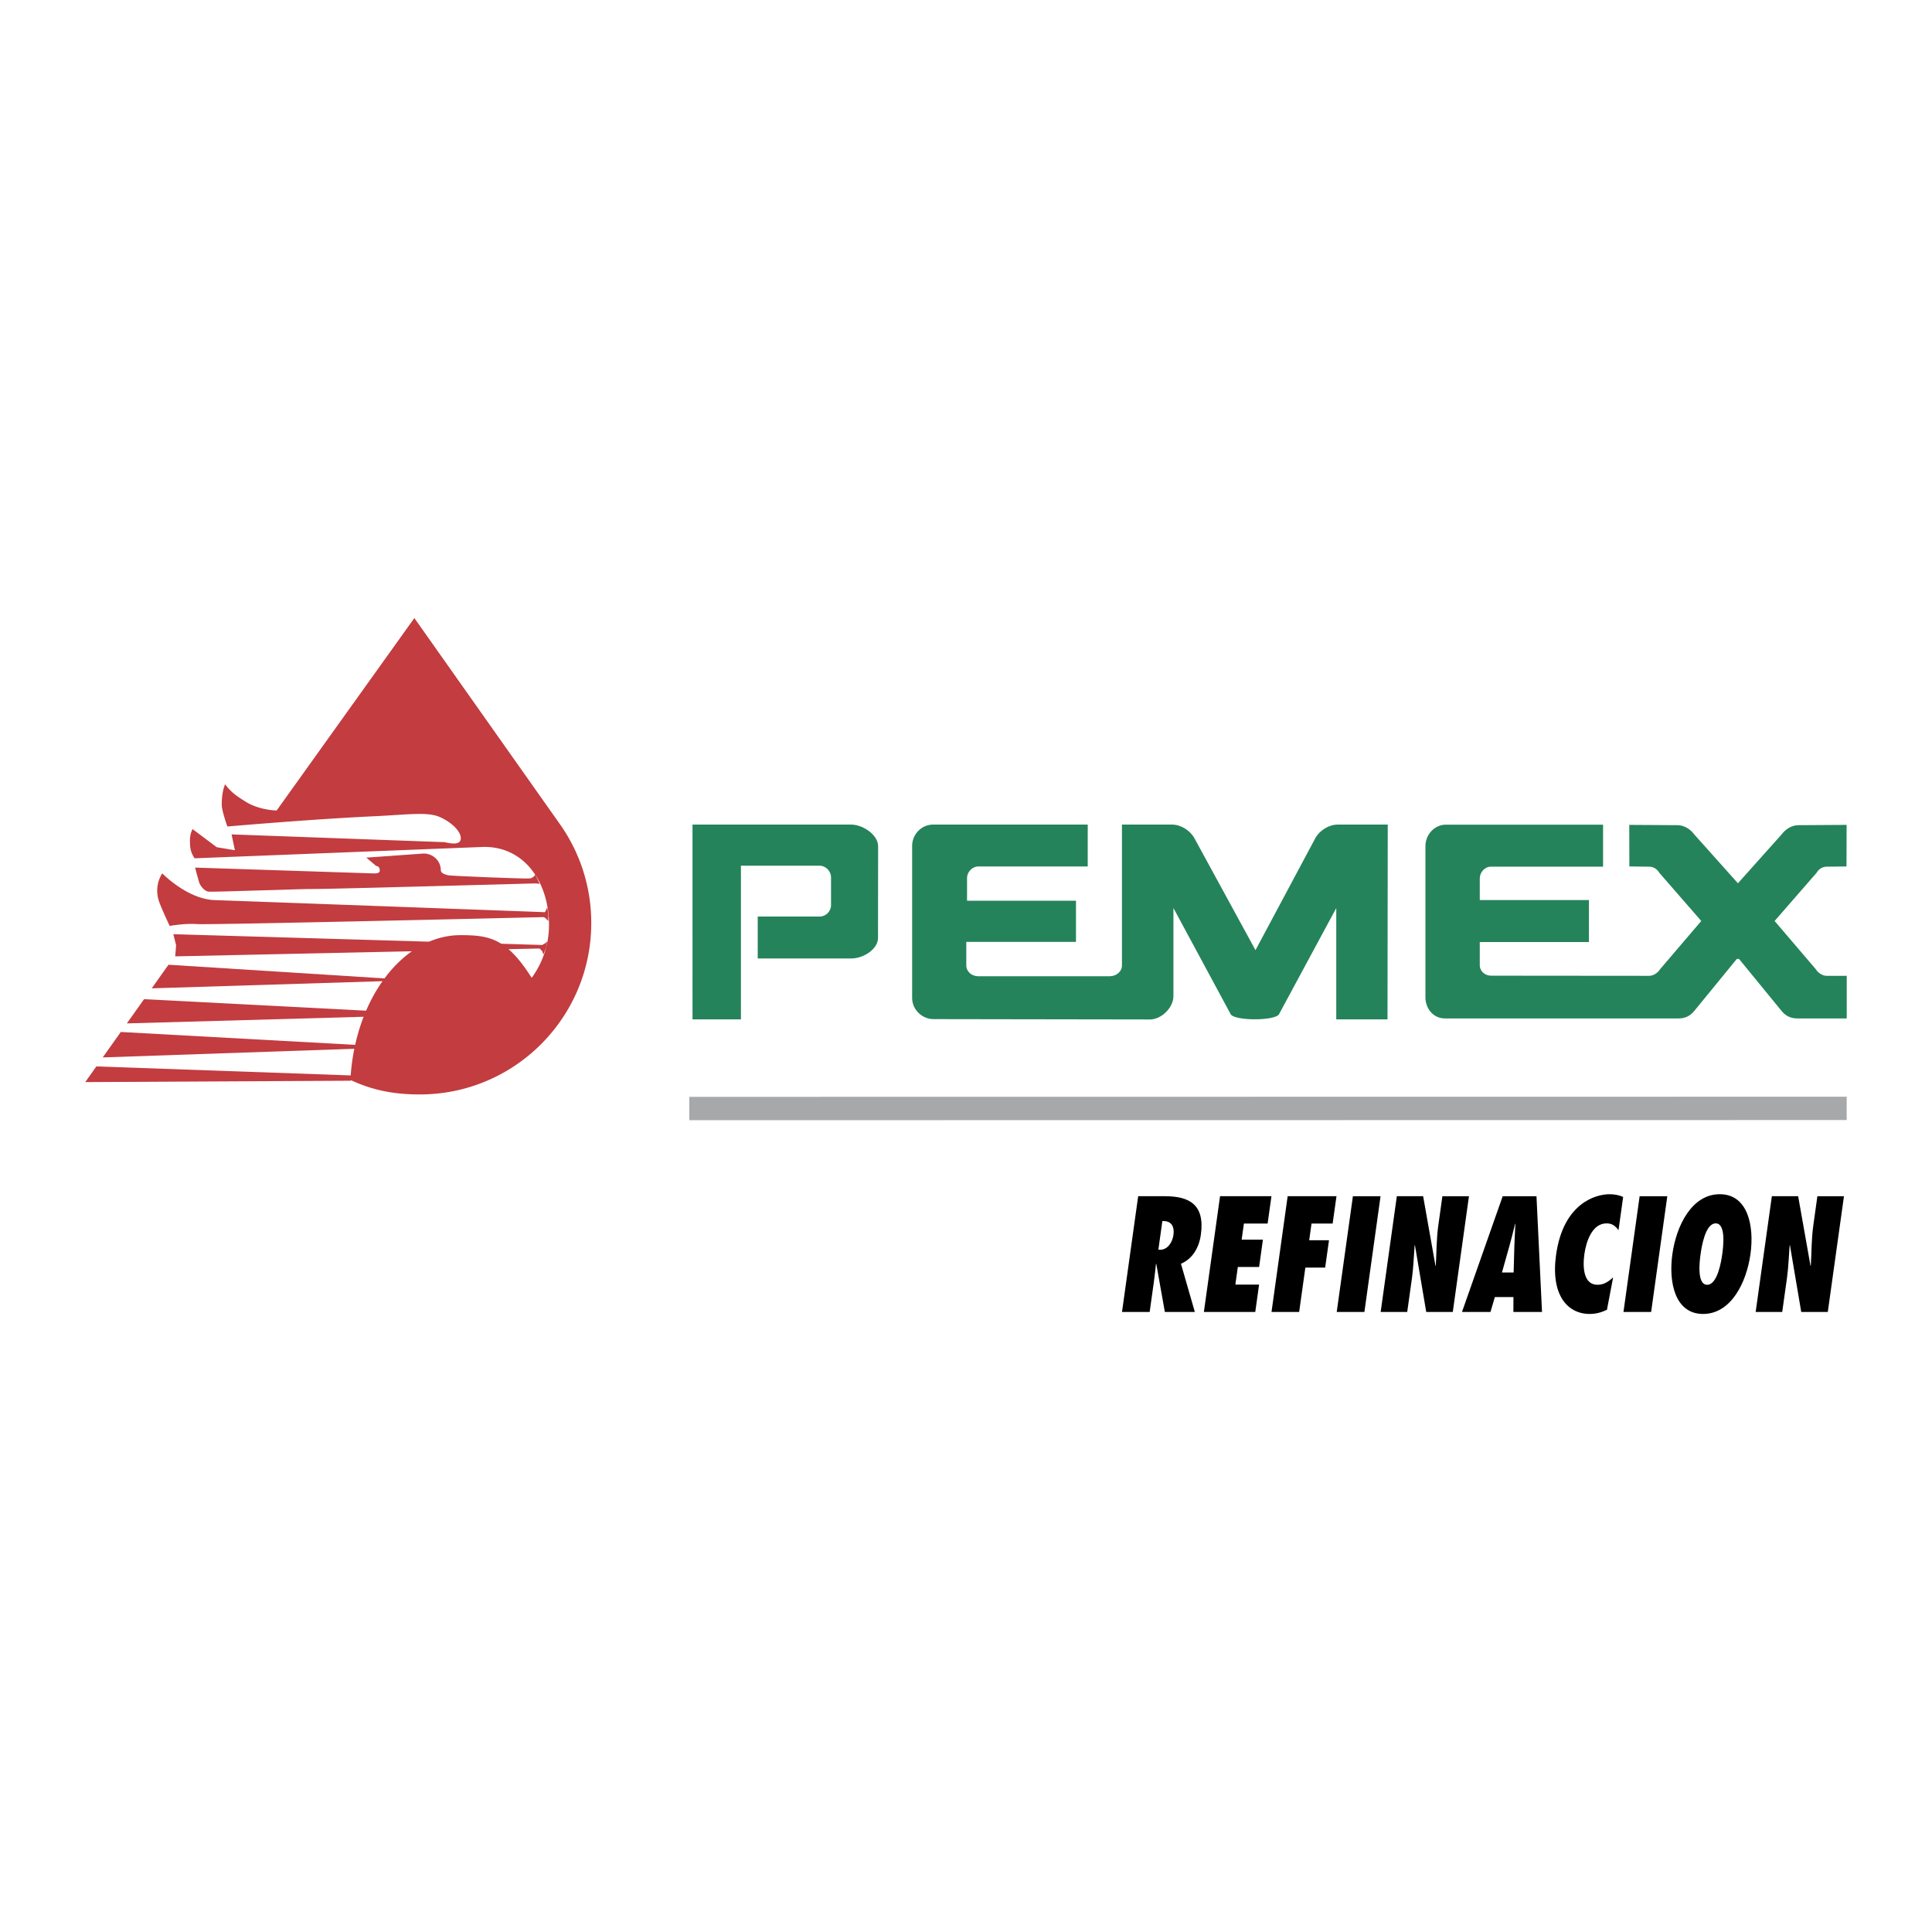 <svg xmlns="http://www.w3.org/2000/svg" width="2500" height="2500" viewBox="0 0 192.756 192.756"><path fill-rule="evenodd" clip-rule="evenodd" fill="#fff" d="M0 0h192.756v192.756H0V0z"/><path fill-rule="evenodd" clip-rule="evenodd" fill="#c23c40" d="M8.504 107.96l1.109-1.563 25.472.901-.087.526-26.494.136zM10.25 105.499l1.801-2.538 23.463 1.289.166.374-25.43.875zM12.655 102.106l1.717-2.418 22.339 1.158-.225.591-23.831.669zM15.139 98.606l1.67-2.354 21.728 1.376-.146.257-23.252.721z"/><path d="M27.601 80.863L41.34 61.664l14.493 20.521a17.032 17.032 0 0 1 3.157 9.903c0 9.446-7.66 17.105-17.108 17.105-2.589 0-4.719-.417-6.92-1.448.414-8.027 5.196-14.445 10.996-14.445 2.915 0 4.601.339 7.088 4.258a8.947 8.947 0 0 0 1.73-5.23c0-4.472-2.606-8.029-6.777-7.821L19.41 85.633c-.316-.496-.428-.851-.452-1.439-.024-.583.009-.946.249-1.479l2.416 1.811 1.812.302-.331-1.58 21.26.775c.725.167 1.61.303 1.61-.402 0-.705-.971-1.617-2.113-2.113-1.229-.535-3.201-.225-6.613-.066-6.223.289-14.563 1.019-14.563 1.019s-.559-1.556-.559-2.161c0-.604.038-1.293.326-2.05.642.817 1.069 1.115 2.032 1.721 1.406.885 3.117.892 3.117.892z" fill-rule="evenodd" clip-rule="evenodd" fill="#c23c40"/><path d="M44.687 87.324c-.126-.063-.71-.121-.71-.53 0-.908-.788-1.638-1.698-1.638l-5.731.409.982.832c.244 0 .362.212.362.455 0 .243-.283.292-.526.292l-17.902-.584s.294 1.141.409 1.491c.118.352.528.849.907.907.382.06 9.771-.293 10.531-.263.76.029 22.056-.556 22.056-.556s.321 0 .438.059c.116.059-.41-.937-.41-.937s-.147.322-.527.38c-.381.06-8.057-.255-8.181-.317z" fill-rule="evenodd" clip-rule="evenodd" fill="#c23c40"/><path d="M54.213 91.5c-4.752.112-33.343.781-34.524.697-1.289-.093-2.76.184-2.76.184s-.922-1.952-1.104-2.576c-.461-1.564.367-2.668.367-2.668s2.484 2.577 5.246 2.668c2.512.083 28.172 1.027 32.747 1.196 0 0 .177.065.235-.082.058-.146.176-.38.176-.38s.145.789.116.907c-.028.117 0 .438 0 .438s-.176-.146-.235-.234c-.058-.088-.264-.15-.264-.15zM53.833 94.633l-36.353.783.09-1.104-.276-1.104 36.802 1.073.35-.205.147-.146s-.06.555-.147.73a7.785 7.785 0 0 0-.233.585l-.117-.351-.263-.261z" fill-rule="evenodd" clip-rule="evenodd" fill="#c23c40"/><path d="M87.6 93.568c0 1.152-1.49 2.057-2.642 2.057h-9.359v-4.18h6.178c.622 0 1.135-.517 1.135-1.14v-2.763c0-.623-.516-1.17-1.141-1.17h-7.849v15.331h-4.83V82.268H84.92c1.154 0 2.69 1.012 2.69 2.166l-.01 9.134zM184.252 97.357l-2.014.001c-.412 0-.867-.312-1.062-.643l-4.123-4.829 4.199-4.821c.191-.344.564-.595.986-.595.09 0 1.986-.024 1.986-.024l.012-4.147-4.807.029c-.688 0-1.301.414-1.682.928l-4.354 4.869-4.354-4.869c-.379-.514-.992-.928-1.682-.928l-4.807-.029.012 4.147s1.898.024 1.986.024c.422 0 .795.251.988.595l4.199 4.821-4.123 4.829c-.197.331-.65.643-1.064.643l-15.771-.014c-.623 0-1.141-.441-1.141-1.063v-2.294h10.891v-4.19h-10.891v-2.146c0-.623.494-1.186 1.117-1.186h11.184v-4.189h-15.674c-1.154 0-2.049 1-2.049 2.153v15.062c0 1.153.797 2.118 1.949 2.118h23.311c.668 0 1.189-.272 1.572-.76l4.236-5.177h.219l4.236 5.177c.383.487.906.76 1.572.76h4.939v-4.252h.004zM138.457 82.268h-4.988c-.887 0-1.762.571-2.195 1.274l-6.014 11.257-6.141-11.257c-.434-.703-1.307-1.274-2.195-1.274h-4.986v14.058c0 .623-.586 1.073-1.209 1.073H97.584c-.622 0-1.177-.459-1.177-1.082V93.97h10.943v-4.104H96.482v-2.252c0-.623.52-1.168 1.141-1.168h10.9v-4.179H93.092c-1.153 0-2.088.976-2.088 2.129V99.57c0 1.153.984 2.108 2.138 2.108l21.584.034c1.152 0 2.348-1.178 2.348-2.332v-8.783l5.727 10.62c.49.639 4.301.639 4.791 0l5.727-10.62v11.104h5.113l.025-19.433z" fill-rule="evenodd" clip-rule="evenodd" fill="#24835a"/><path d="M119.209 130.894l-1.385-4.81c1.164-.489 1.809-1.623 1.986-2.894.426-3.047-1.195-3.844-3.588-3.844h-2.666l-1.613 11.547h2.76l.43-3.079c.08-.566.131-1.133.197-1.699l.031-.031.857 4.81h2.991zm-3.637-6.218l.396-2.849c.764-.045 1.246.383 1.104 1.394-.104.751-.596 1.47-1.326 1.47l-.174-.015zm4.539 6.218h5.127l.381-2.727h-2.367l.246-1.76h2.123l.381-2.727h-2.123l.225-1.607h2.367l.381-2.727h-5.127l-1.614 11.548zm9.506 0l.619-4.426h1.975l.383-2.727h-1.975l.232-1.668h2.107l.383-2.727h-4.871l-1.611 11.547h2.758v.001zm6.51 0l1.611-11.547h-2.758l-1.615 11.547h2.762zm1.621 0h2.65l.475-3.385c.15-1.087.18-2.16.264-3.247l.031-.03 1.127 6.662h2.65l1.613-11.547h-2.652l-.41 2.94c-.186 1.333-.168 2.649-.246 3.98l-.031.031-1.234-6.952h-2.623l-1.614 11.548zm16.098 0l-.551-11.547h-3.371l-4.061 11.547h2.842l.438-1.486h1.854l-.006 1.486h2.855zm-3.996-3.936l.754-2.681c.207-.72.379-1.454.559-2.175h.027c-.031.721-.08 1.455-.1 2.175l-.076 2.681h-1.164zm12.091-7.535c-.42-.198-.883-.275-1.369-.275-1.34 0-4.6.873-5.322 6.049-.551 3.951 1.098 5.896 3.355 5.896.609 0 1.131-.139 1.721-.414l.615-3.231c-.512.46-.941.735-1.562.735-1.381 0-1.492-1.715-1.305-3.062.18-1.271.779-3.063 2.213-3.063.568 0 .859.246 1.193.675l.461-3.31zm2.793 11.471l1.613-11.547h-2.76l-1.613 11.547h2.76zm2.12-5.774c-.395 2.817.262 5.973 3.061 5.973 2.803 0 4.336-3.155 4.73-5.973s-.262-5.973-3.062-5.973-4.335 3.156-4.729 5.973zm2.814 0c.1-.72.467-3.063 1.508-3.063 1.043 0 .756 2.344.654 3.063-.1.72-.467 3.062-1.508 3.062-1.043.001-.756-2.342-.654-3.062zm5.494 5.774h2.65l.475-3.385c.15-1.087.18-2.16.264-3.247l.031-.03 1.127 6.662h2.65l1.613-11.547h-2.652l-.41 2.94c-.186 1.333-.166 2.649-.246 3.98l-.029.031-1.234-6.952h-2.623l-1.616 11.548z" fill-rule="evenodd" clip-rule="evenodd"/><path fill="#a6a8aa" d="M68.772 109.433l115.472-.014v2.329l-115.472.015v-2.33z"/></svg>